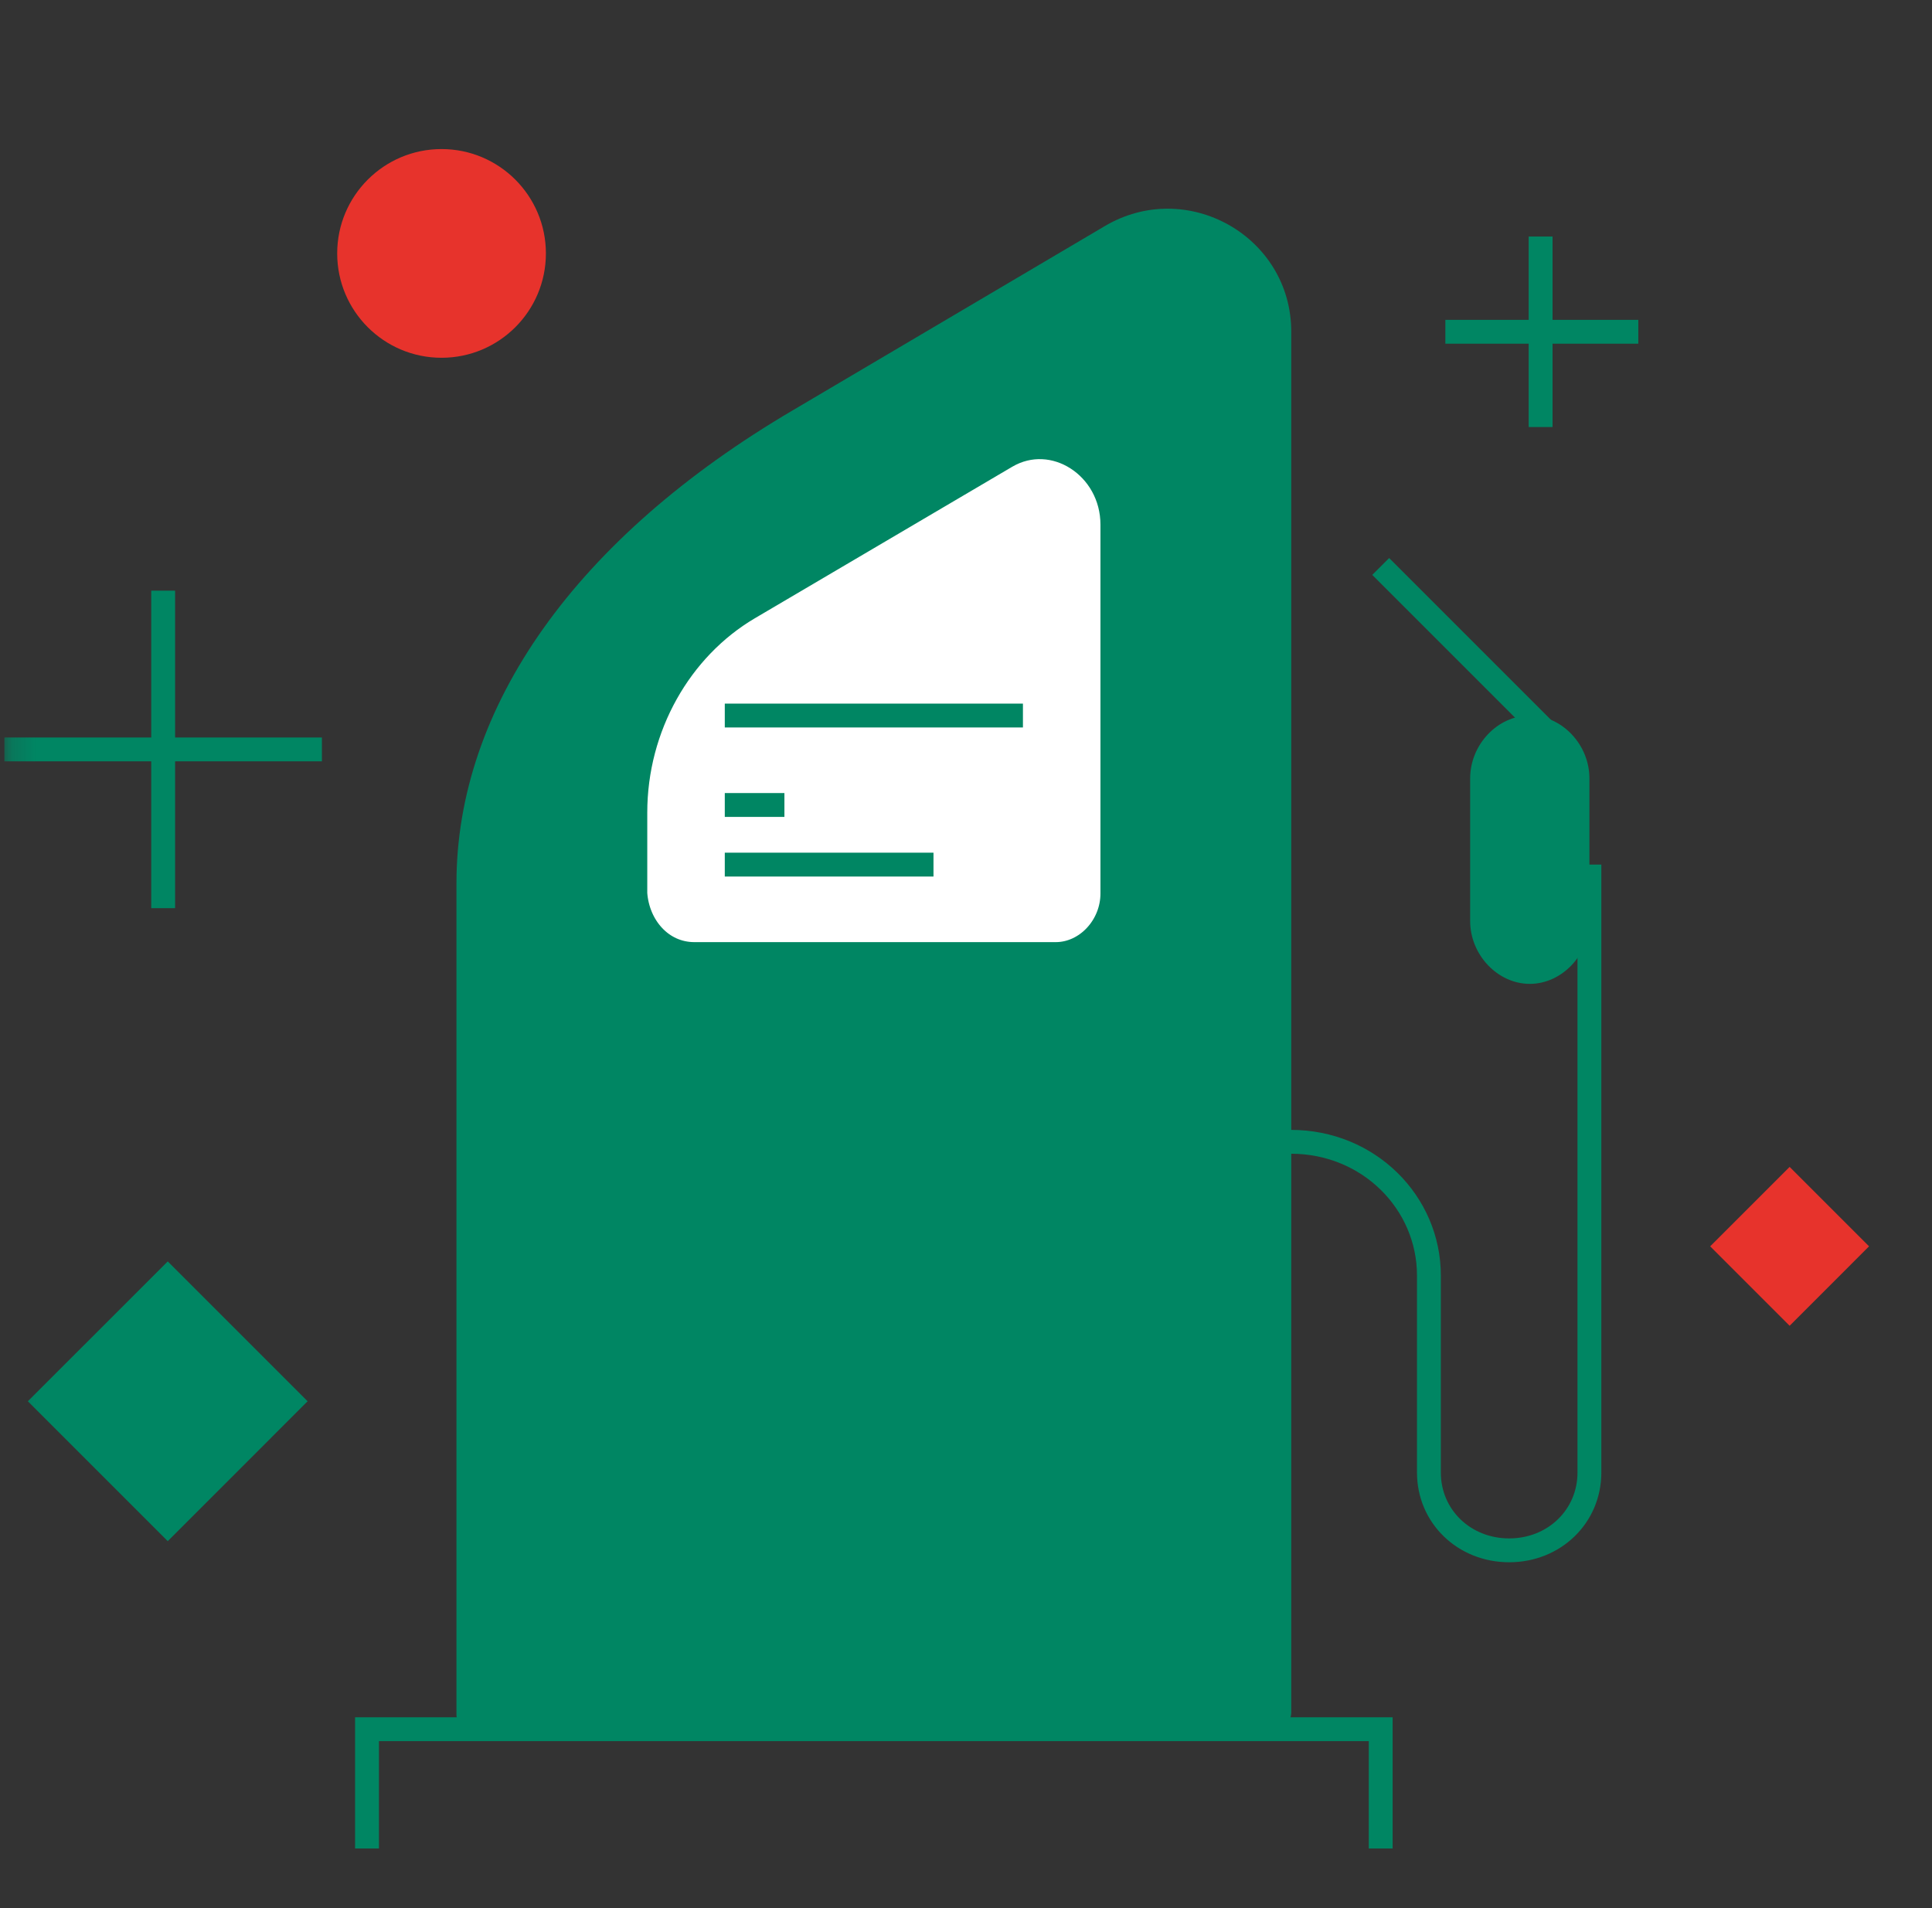 <svg width="81" height="80" viewBox="0 0 81 80" fill="none" xmlns="http://www.w3.org/2000/svg">
<rect x="0" y="0" width="81" height="80" fill="#333333" stroke="none"/>
<mask id="mask0" mask-type="alpha" maskUnits="userSpaceOnUse" x="0" y="0" width="81" height="80">
<rect x="0.185" width="80" height="80" fill="#C4C4C4"/>
</mask>
<g mask="url(#mask0)">
<path d="M53.51 72.5H19.764C19.346 72.5 19.137 72.192 19.137 71.883V37.038C19.137 29.637 24.152 22.545 33.242 17.2L46.301 9.49C49.749 7.435 54.137 9.902 54.137 13.91V71.781C54.137 72.192 53.824 72.5 53.51 72.5Z" fill="#008663"/>
<path d="M15.387 77.5V72.5H57.887V77.5" stroke="#008663" stroke-miterlimit="10"/>
<path d="M29.112 40H44.261C45.548 40 46.637 38.835 46.637 37.459V21.999C46.637 19.564 44.162 17.975 42.182 19.14L31.39 25.493C28.518 27.188 26.637 30.47 26.637 34.07V37.459C26.736 38.835 27.726 40 29.112 40Z" fill="white" stroke="#008663" stroke-miterlimit="10"/>
<path d="M66.637 36.25V61.738C66.637 63.573 65.165 65 63.273 65C61.38 65 59.908 63.573 59.908 61.738V53.48C59.908 50.421 57.385 47.872 54.125 47.872H44.137" stroke="#008663" stroke-miterlimit="10"/>
<path d="M64.137 41.25C62.791 41.25 61.637 40.034 61.637 38.615V32.635C61.637 31.216 62.791 30 64.137 30C65.483 30 66.637 31.216 66.637 32.635V38.615C66.637 40.034 65.483 41.25 64.137 41.25Z" fill="#008663"/>
<path d="M57.887 23.75L65.387 31.25" stroke="#008663" stroke-miterlimit="10"/>
<path d="M18.512 15C20.928 15 22.887 13.041 22.887 10.625C22.887 8.209 20.928 6.25 18.512 6.25C16.096 6.25 14.137 8.209 14.137 10.625C14.137 13.041 16.096 15 18.512 15Z" fill="#E7332C"/>
<path d="M6.841 24.764V38.076" stroke="#008663" stroke-miterlimit="10"/>
<path d="M13.496 31.42H0.185" stroke="#008663" stroke-miterlimit="10"/>
<path d="M64.591 9.917V17.904" stroke="#008663" stroke-miterlimit="10"/>
<path d="M68.687 13.91H60.597" stroke="#008663" stroke-miterlimit="10"/>
<path d="M7.033 64.615L12.897 58.75L7.033 52.886L1.168 58.75L7.033 64.615Z" fill="#008663"/>
<path d="M75.031 55.585L78.361 52.254L75.031 48.924L71.7 52.254L75.031 55.585Z" fill="#E7332C"/>
<path d="M39.137 36.25H30.387" stroke="#008663" stroke-miterlimit="10"/>
<path d="M30.387 33.75H32.887" stroke="#008663" stroke-miterlimit="10"/>
<path d="M30.387 30H42.887" stroke="#008663" stroke-miterlimit="10"/>
</g>
</svg>
